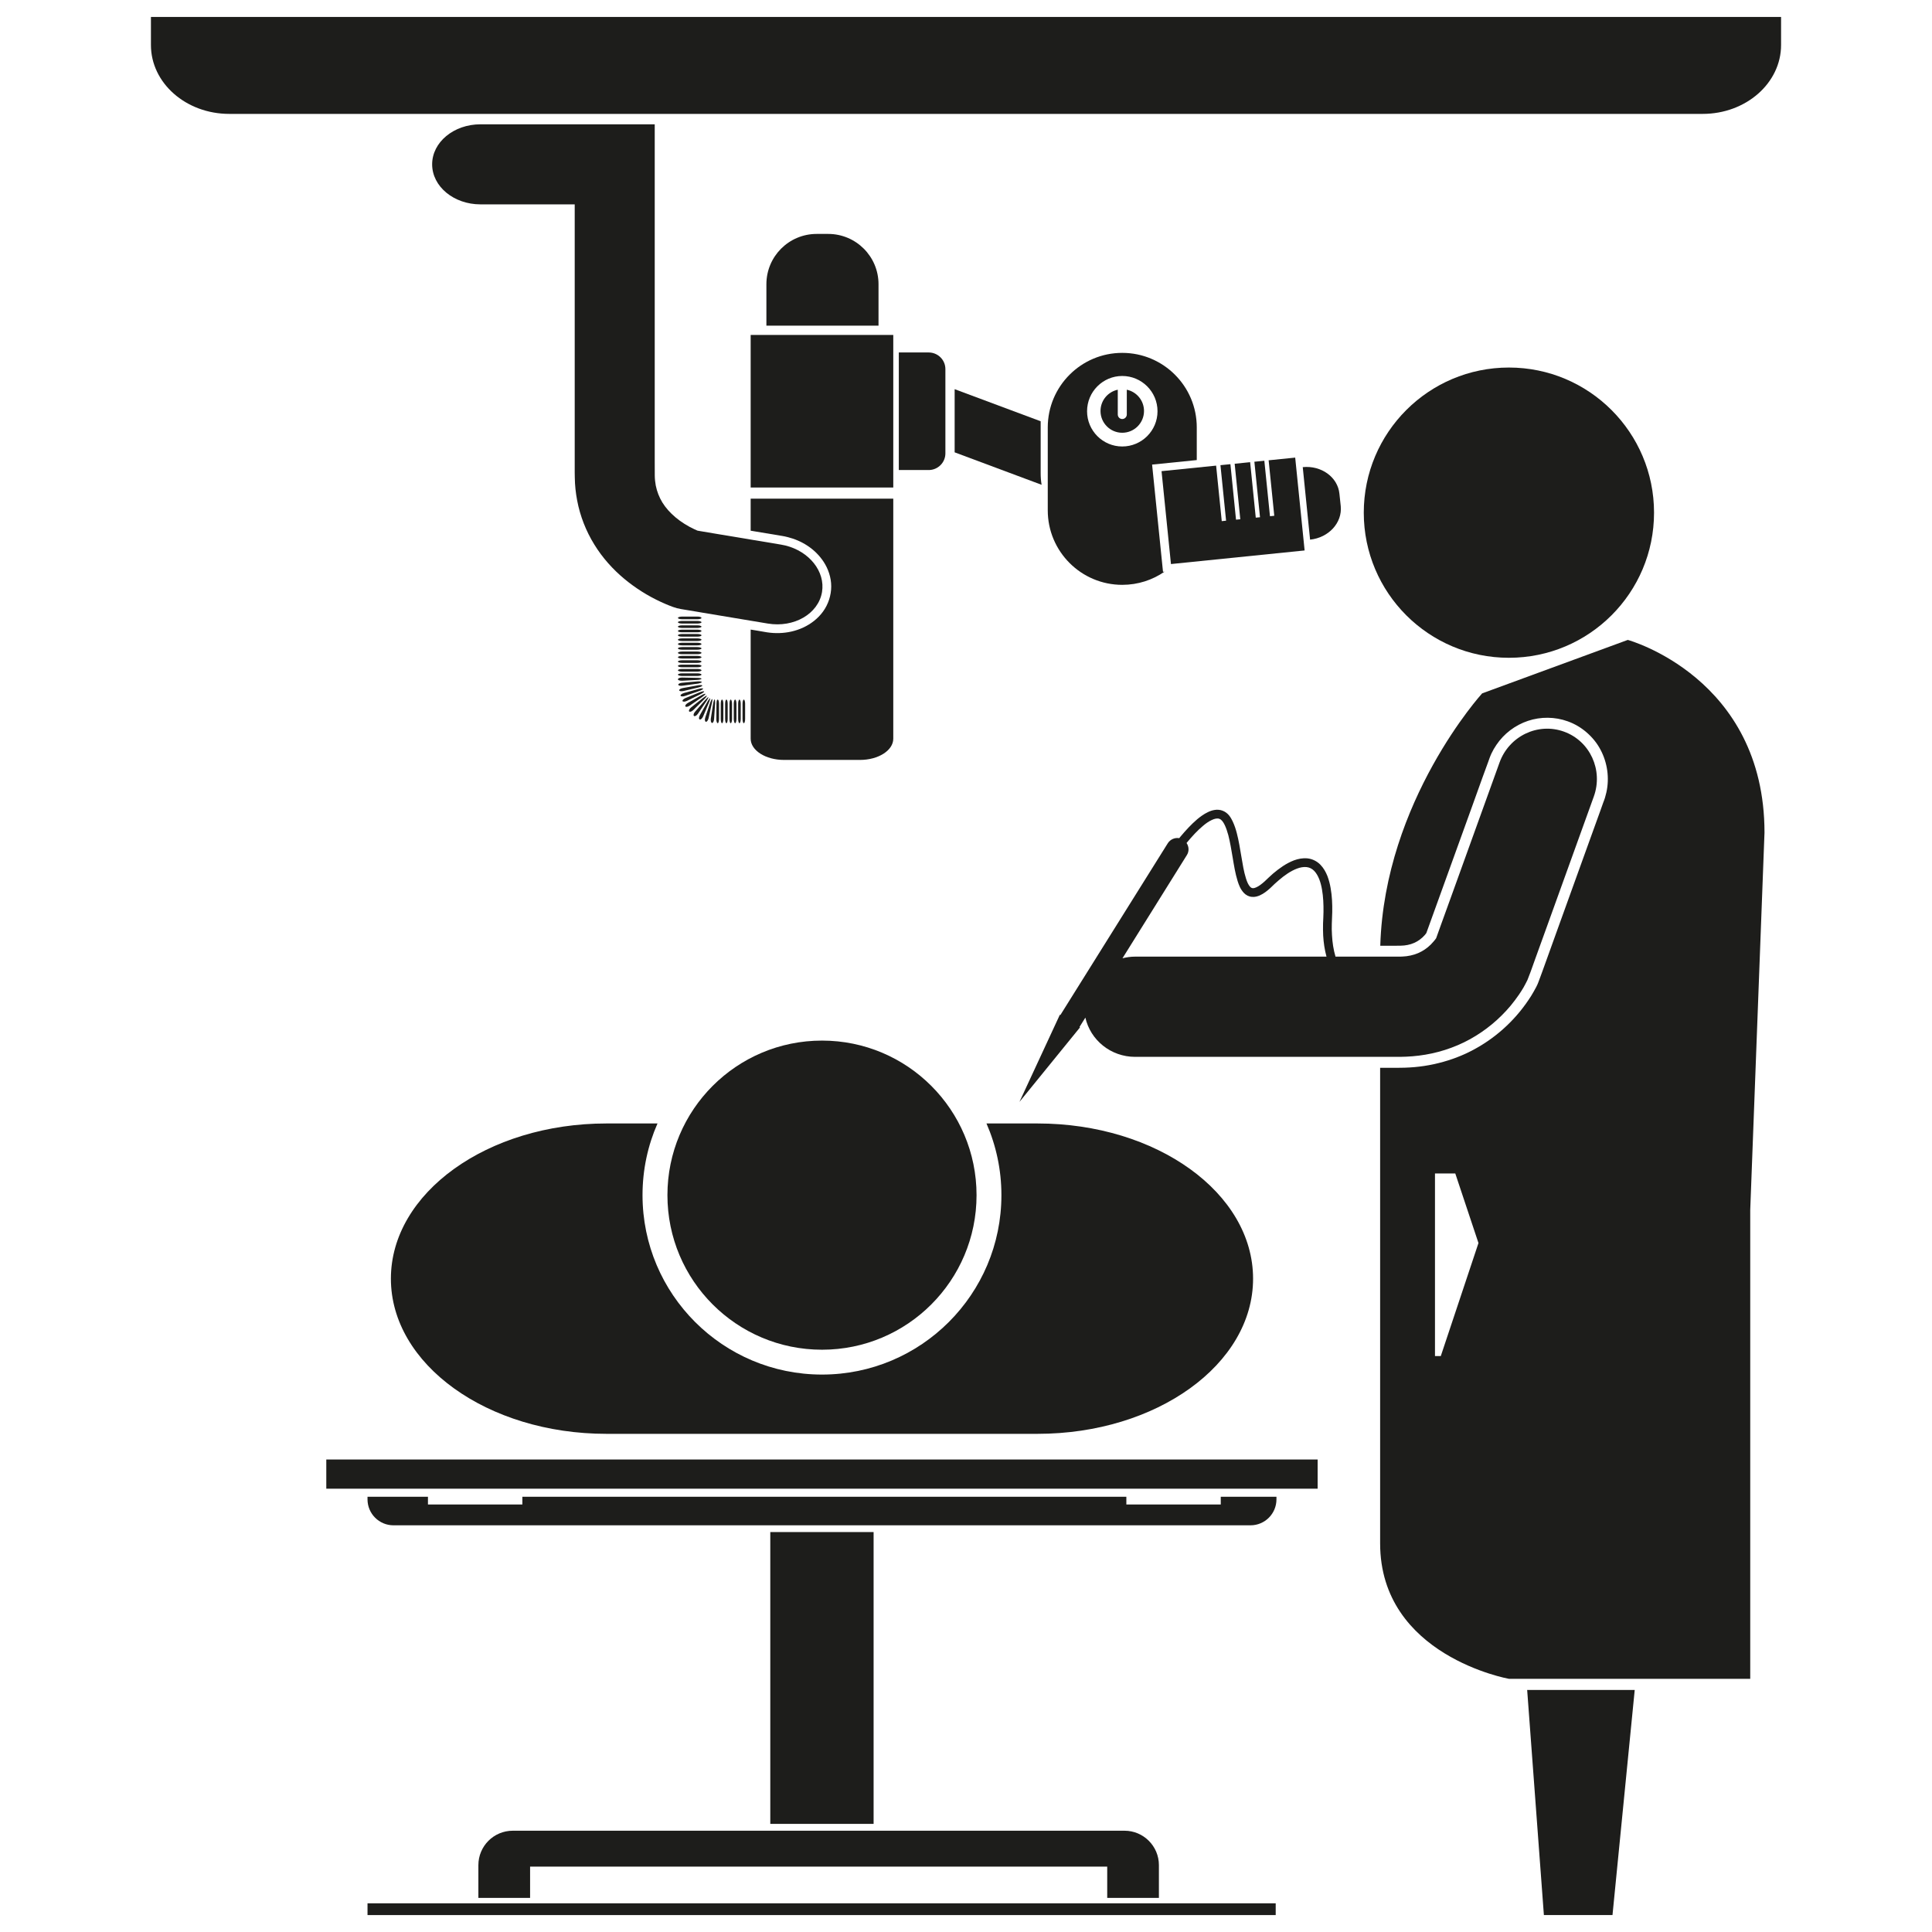 <svg id="med_tech" enable-background="new 0 0 512 512" height="512" viewBox="0 0 512 512" width="512" xmlns="http://www.w3.org/2000/svg"><g><g id="XMLID_22_"><g fill="#1d1d1b"><path d="m472.002 4.486v7.44c0 10.082-9.296 18.256-20.765 18.256h-390.485c-11.467 0-20.754-8.174-20.754-18.256v-7.44z"/><path d="m467.61 220.666-3.78 100.012v47.754 76.472h-63.953s-34.128-6.065-34.128-35.895c0-20.579 0-86.873 0-126.026h4.101l1.22-.013 1.277-.023c.866-.024 1.708-.084 2.574-.156 1.703-.152 3.411-.413 5.091-.779 3.378-.734 6.66-1.861 9.751-3.438 6.173-3.139 11.469-7.842 15.33-13.609.46-.665.957-1.469 1.373-2.215.225-.381.427-.782.651-1.188l.335-.698.259-.639c.626-1.612 1.124-3.082 1.683-4.596l3.26-9.052 6.526-18.089 3.268-9.053 1.637-4.524.804-2.263.215-.557c.072-.237.152-.462.234-.687.145-.474.263-.936.369-1.41.851-3.804.272-7.902-1.565-11.328-.909-1.729-2.166-3.268-3.646-4.548-1.482-1.292-3.187-2.299-5.038-2.961-3.364-1.221-7.153-1.256-10.531-.12-3.388 1.127-6.358 3.391-8.35 6.34-.512.734-.946 1.504-1.33 2.308-.178.404-.363.818-.506 1.232l-.38 1.067-1.507 4.122-2.971 8.27-11.886 32.886-.128.179c-.082.117-.192.225-.273.342-.21.226-.427.44-.627.642-.44.414-.938.77-1.421 1.053-1.01.593-2.12.938-3.387 1.079-.288.023-.676.047-.973.059l-1.129.012h-2.417-1.856c1.148-38.455 26.996-66.875 26.996-66.875l38.599-14.17s36.229 9.904 36.229 51.083zm-75.799 108.754-6.148-18.444h-5.378v48.395h1.541z"/><path d="m433.218 447.853-5.89 59.661h-18.182l-4.43-59.661z"/><path d="m399.877 97.401c21.245 0 38.461 17.224 38.461 38.466s-17.216 38.455-38.461 38.455c-21.247 0-38.463-17.212-38.463-38.455 0-21.242 17.216-38.466 38.463-38.466z"/><path d="m414.476 193.894c6.896 2.488 10.427 10.189 7.899 17.201l-12.483 34.605-3.129 8.661-.77 2.155-.393 1.089c-.234.652-.546 1.411-.813 2.109-.335.699-.704 1.361-1.067 2.026-.216.33-.401.663-.607.983l-.604.912c-.684 1.007-1.41 1.941-2.152 2.854-3.001 3.591-6.685 6.67-10.9 8.969-4.182 2.3-8.852 3.732-13.411 4.29-1.124.141-2.254.236-3.388.284-.56.033-1.104.046-1.659.046h-1.197-4.599-9.204-18.383-36.8c-6.455 0-11.847-4.455-13.182-10.4l-1.555 2.486.144.096-16.054 19.748 10.709-23.1.128.094 28.461-45.516c.675-1.067 1.895-1.564 3.043-1.364.119-.141.239-.282.354-.438 1.354-1.61 2.774-3.174 4.421-4.583.853-.699 1.742-1.364 2.819-1.874.521-.261 1.1-.474 1.778-.58.637-.107 1.408-.083 2.096.189.724.261 1.302.735 1.728 1.244.427.534.699 1.031.947 1.553.497 1.041.834 2.083 1.105 3.115.546 2.083.861 4.146 1.206 6.172.344 2.015.65 4.05 1.233 5.876.273.899.661 1.777 1.126 2.239.225.225.425.309.641.333.249.036.569-.036.933-.203.736-.318 1.483-.912 2.205-1.55l1.116-1.056c.377-.365.779-.722 1.173-1.067 1.645-1.373 3.411-2.677 5.54-3.493 1.082-.393 2.287-.653 3.568-.521 1.27.129 2.546.771 3.411 1.67.877.9 1.446 1.955 1.871 3.009.394 1.053.675 2.132.853 3.199.378 2.132.463 4.264.426 6.373-.024 1.043-.081 2.12-.115 3.103-.037.996-.015 1.991.049 2.985.104 1.943.387 3.864.932 5.699h2.073 9.204 4.599 1.091c.225 0 .427 0 .637-.012.406-.024.794-.047 1.188-.095 1.54-.201 2.832-.615 4.013-1.266 1.188-.642 2.287-1.553 3.211-2.667.249-.271.451-.555.633-.804.032-.048.032-.048.032-.06l1.173-3.271 3.13-8.648 12.487-34.615c2.529-7.013 10.169-10.684 17.079-8.184zm-76.861 59.624h13.919c-.498-1.835-.771-3.696-.877-5.567-.047-1.067-.062-2.134-.037-3.187.037-1.079.11-2.062.118-3.069.024-2.015-.057-4.017-.392-5.936-.316-1.894-.948-3.804-2.081-4.976-.569-.58-1.244-.912-2.015-.996-.784-.082-1.661.071-2.512.393-1.708.639-3.34 1.798-4.833 3.079-.392.321-.746.654-1.128.996l-1.111 1.067c-.818.734-1.67 1.457-2.832 1.979-.594.249-1.283.461-2.072.378-.818-.058-1.579-.486-2.077-.995-.979-1.031-1.358-2.132-1.703-3.187-.649-2.096-.961-4.158-1.306-6.196-.339-2.024-.674-4.039-1.157-5.957-.264-.95-.561-1.874-.948-2.692-.406-.852-.88-1.469-1.412-1.645-.506-.213-1.277-.072-2.063.32-.804.366-1.587.935-2.31 1.552-1.503 1.254-2.852 2.747-4.144 4.287-.063.084-.12.156-.191.237.641.948.723 2.215.062 3.234l-17.047 27.318c1.075-.272 2.177-.438 3.349-.438h36.8z"/><path d="m355.313 134.149c.427 4.396-3.201 8.352-8.128 8.862l-1.943-19.216c4.918-.498 9.287 2.653 9.718 7.048z"/><path d="m86.472 386.783h262.717v7.735h-262.717z"/><path d="m343.241 121.271 2.497 24.605-35.421 3.603-2.497-24.617 14.464-1.469 1.493 14.713 1.149-.12-1.493-14.713 2.641-.26 1.484 14.703 1.133-.107-1.493-14.713 4.101-.417 1.493 14.704 1.124-.108-1.493-14.713 2.641-.26 1.493 14.7 1.139-.117-1.493-14.704z"/><path d="m338.274 396.652v.687c0 3.804-3.076 6.884-6.88 6.884h-227.116c-3.804 0-6.883-3.08-6.883-6.884v-.687h16.017v2.048h25.02v-2.048h160.063v2.048h25.02v-2.048z"/><path d="m338.074 504.398v3.116h-240.678v-3.116h29.379 166.649z"/><path d="m317.155 113.264v8.66l-11.838 1.196 2.891 28.421.416-.048c-3.187 2.203-7.038 3.496-11.22 3.496-10.886 0-19.737-8.84-19.737-19.737v-21.988c0-10.911 8.852-19.749 19.737-19.749 10.9.001 19.751 8.838 19.751 19.749zm-10.402-4.278c0-5.165-4.196-9.347-9.349-9.347-5.14 0-9.321 4.182-9.321 9.347 0 5.153 4.182 9.335 9.321 9.335 5.153 0 9.349-4.181 9.349-9.335z"/><path d="m274.953 297.73c31.552 0 57.125 18.409 57.125 41.132 0 22.711-25.573 41.12-57.125 41.12h-114.237c-31.548 0-57.124-18.409-57.124-41.12 0-22.723 25.576-41.132 57.124-41.132h13.528c-2.557 5.816-3.969 12.237-3.969 19.003 0 26.251 21.302 47.541 47.567 47.541 26.239 0 47.542-21.29 47.542-47.541 0-6.766-1.421-13.187-3.957-19.003z"/><path d="m307.122 494.281v8.685h-13.698v-8.294h-152.943v8.294h-13.706v-8.685c0-5.036 4.074-9.122 9.122-9.122h162.11c5.023 0 9.115 4.086 9.115 9.122z"/><path d="m298.614 103.276c2.603.557 4.561 2.869 4.561 5.639 0 3.187-2.584 5.77-5.771 5.77-3.173 0-5.756-2.583-5.756-5.77 0-2.771 1.951-5.082 4.574-5.639v6.565c0 .662.521 1.208 1.182 1.208.665 0 1.21-.546 1.21-1.208z"/><path d="m276.036 128.475-23.045-8.601v-16.739l22.796 8.505v13.684c0 1.067.067 2.119.249 3.151z"/><path d="m250.539 97.814v22.333c0 2.44-1.99 4.419-4.431 4.419h-7.914v-31.158h7.914c2.441 0 4.431 1.966 4.431 4.406z"/><path d="m217.843 275.767c22.615 0 40.953 18.34 40.953 40.967 0 22.615-18.338 40.955-40.953 40.955-22.641 0-40.967-18.34-40.967-40.955 0-22.628 18.326-40.967 40.967-40.967z"/><path d="m236.726 132.147v63.617c0 3.105-3.957 5.626-8.825 5.626h-20.142c-4.855 0-8.825-2.521-8.825-5.626v-5.225-23.694l1.529.249 2.796.476c1.077.165 2.156.237 3.256.201 2.158-.059 4.338-.533 6.353-1.469 2.014-.938 3.896-2.358 5.259-4.253 1.375-1.895 2.157-4.277 2.157-6.646 0-2.381-.806-4.692-2.051-6.574-2.263-3.414-5.794-5.582-9.56-6.505-.44-.12-.89-.212-1.339-.285l-8.4-1.396v-8.496z"/><path d="m198.934 88.764h37.792v40.433h-37.792z"/><path d="m232.816 75.319v10.981h-29.713v-10.98c0-7.359 5.959-13.328 13.328-13.328h3.046c7.369-.001 13.339 5.968 13.339 13.327z"/><path d="m204.135 406.012h27.379v77.334h-27.379z"/><path d="m208.14 144.563c6.325 1.562 10.603 6.882 9.703 12.332-.974 5.78-7.416 9.513-14.371 8.352l-17.191-2.866-.852-.144-3.447-.578-1.564-.261c-.354-.072-.698-.131-1.052-.228-.345-.105-.689-.212-1.031-.33-.357-.131-.699-.249-1.031-.393l-.831-.342c-.462-.189-.899-.393-1.337-.594-3.471-1.609-6.67-3.612-9.691-6.112-2.997-2.5-5.759-5.534-7.938-9.086-2.203-3.543-3.78-7.582-4.548-11.658-.393-2.039-.605-4.075-.63-6.077l-.023-1.339v-1.088-2.182-8.706-59.105h-24.974c-7.084 0-12.807-4.748-12.807-10.614 0-5.852 5.723-10.603 12.807-10.603h46.179v80.323 8.706l.013 4.124c.012.899.119 1.753.261 2.569.333 1.636.901 3.093 1.754 4.502.865 1.397 2.038 2.725 3.507 3.957 1.445 1.208 3.211 2.323 5.012 3.15l.663.297.141.06h.013l.604.105 4.287.722 17.204 2.869c.399.071.789.143 1.17.238z"/><path d="m197.465 186.513v4.027c0 .617-.152 1.114-.343 1.114s-.344-.497-.344-1.114v-4.027c0-.617.153-1.115.344-1.115s.343.498.343 1.115z"/><path d="m196.305 186.513v4.027c0 .617-.155 1.114-.344 1.114-.178 0-.343-.497-.343-1.114v-4.027c0-.617.165-1.115.343-1.115.188 0 .344.498.344 1.115z"/><path d="m195.166 186.513v4.027c0 .617-.165 1.114-.354 1.114s-.357-.497-.357-1.114v-4.027c0-.617.168-1.115.357-1.115s.354.498.354 1.115z"/><path d="m193.994 186.513v4.027c0 .617-.153 1.114-.343 1.114-.191 0-.332-.497-.332-1.114v-4.027c0-.617.141-1.115.332-1.115.19 0 .343.498.343 1.115z"/><path d="m192.846 186.513v4.027c0 .617-.144 1.114-.345 1.114-.189 0-.331-.497-.331-1.114v-4.027c0-.617.142-1.115.331-1.115.201 0 .345.498.345 1.115z"/><path d="m191.697 186.513v4.027c0 .617-.155 1.114-.345 1.114-.201 0-.344-.497-.344-1.114v-4.027c0-.617.143-1.115.344-1.115.19 0 .345.498.345 1.115z"/><path d="m190.546 186.513v4.027c0 .617-.152 1.114-.342 1.114-.096 0-.191-.12-.261-.32-.071-.201-.132-.486-.107-.794l.036-4.027c0-.071 0-.155.012-.225.012-.225.035-.416.06-.569.058-.19.165-.321.261-.321.189 0 .341.498.341 1.115z"/><path d="m189.374 185.362c.096.012.153.404.142.914 0 .069 0 .141-.013.213l-.26 4.028c-.034.615-.271 1.101-.532 1.077-.284-.036-.416-.558-.332-1.161l.615-3.992c.023-.141.059-.285.083-.414.096-.392.201-.665.297-.665z"/><path d="m188.724 185.245c.069.024.069.32.012.734-.024.117-.048.249-.084.39l-.866 3.945c-.129.593-.474 1.043-.734.959-.281-.069-.33-.627-.129-1.196l1.269-3.825c.023-.072.048-.144.069-.201.189-.486.379-.83.463-.806z"/><path d="m188.178 185.044c.061.036-.023.414-.201.899-.023.061-.048.12-.071.189l-1.564 3.72c-.249.57-.663.935-.924.807-.272-.132-.213-.675.096-1.208l1.979-3.519c.034-.06.069-.118.105-.177.271-.438.52-.747.58-.711z"/><path d="m187.716 184.759c.069.048-.095.414-.38.852-.036.06-.072.108-.105.167l-2.251 3.34c-.345.51-.818.794-1.067.618-.236-.191-.084-.723.333-1.175l2.641-3.055c.4-.462.781-.795.829-.747z"/><path d="m187.312 184.379c.061.072-.225.474-.674.914l-2.854 2.83c-.428.438-.95.629-1.151.417-.177-.228.072-.713.546-1.091l3.163-2.512c.484-.378.922-.627.97-.558z"/><path d="m186.945 183.87c.061.095-.308.452-.806.806l-3.315 2.299c-.498.354-1.044.45-1.187.225-.153-.237.19-.662.722-.959l3.52-1.991c.533-.296 1.007-.462 1.066-.38z"/><path d="m186.613 183.243c.048.108-.366.414-.899.687l-3.627 1.79c-.543.272-1.089.308-1.208.071-.093-.237.297-.617.866-.842l3.731-1.505c.591-.225 1.077-.309 1.137-.201z"/><path d="m186.341 182.508c.023.117-.402.378-.972.593l-3.813 1.325c-.594.201-1.114.177-1.198-.06-.082-.237.345-.555.949-.722l3.886-1.076c.58-.168 1.087-.189 1.148-.06z"/><path d="m186.115 181.678c.036.144-.425.369-1.031.51l-3.908.925c-.615.142-1.124.069-1.185-.167s.414-.509 1.02-.615l3.969-.71c.069-.012.142-.024.213-.036.508-.06.887-.036.922.093z"/><path d="m184.848 180.577c.605-.048 1.103.024 1.127.166 0 .131-.368.285-.854.393-.072.009-.142.021-.214.034l-3.993.545c-.626.096-1.124-.024-1.172-.26-.012-.237.462-.474 1.067-.522z"/><path d="m185.228 163.422c.391.06.676.191.676.333 0 .189-.498.345-1.104.345h-4.026c-.629 0-1.114-.155-1.114-.345 0-.189.485-.356 1.114-.356h4.026c.155-.001.297.011.428.023z"/><path d="m184.8 179.642c.605 0 1.104.094 1.104.225 0 .141-.475.285-1.092.318h-.012l-4.014.215c-.617.021-1.127-.132-1.127-.38-.013-.249.485-.462 1.114-.462z"/><path d="m184.8 164.561c.605 0 1.104.153 1.104.342 0 .191-.498.345-1.104.345h-4.026c-.629 0-1.114-.153-1.114-.345 0-.189.485-.342 1.114-.342z"/><path d="m184.8 165.721c.605 0 1.104.153 1.104.345 0 .189-.498.343-1.104.343h-4.026c-.629 0-1.114-.154-1.114-.343 0-.191.485-.345 1.114-.345z"/><path d="m184.8 166.869c.605 0 1.104.156 1.104.345 0 .201-.498.345-1.104.345h-4.026c-.629 0-1.114-.144-1.114-.345 0-.188.485-.345 1.114-.345z"/><path d="m184.8 168.02c.605 0 1.104.153 1.104.354 0 .191-.498.345-1.104.345h-4.026c-.629 0-1.114-.153-1.114-.345 0-.201.485-.354 1.114-.354z"/><path d="m184.8 169.181c.605 0 1.104.153 1.104.345 0 .188-.498.342-1.104.342h-4.026c-.629 0-1.114-.153-1.114-.342 0-.192.485-.345 1.114-.345z"/><path d="m184.8 170.34c.605 0 1.104.156 1.104.345s-.498.345-1.104.345h-4.026c-.629 0-1.114-.156-1.114-.345 0-.188.485-.345 1.114-.345z"/><path d="m184.8 171.491c.605 0 1.104.154 1.104.342 0 .189-.498.345-1.104.345h-4.026c-.629 0-1.114-.156-1.114-.345 0-.188.485-.342 1.114-.342z"/><path d="m184.8 172.664c.605 0 1.104.165 1.104.354 0 .191-.498.344-1.104.344h-4.026c-.629 0-1.114-.153-1.114-.344 0-.189.485-.354 1.114-.354z"/><path d="m184.8 173.824c.605 0 1.104.156 1.104.345s-.498.342-1.104.342h-4.026c-.629 0-1.114-.153-1.114-.342s.485-.345 1.114-.345z"/><path d="m184.8 174.984c.605 0 1.104.155 1.104.345 0 .189-.498.344-1.104.344h-4.026c-.629 0-1.114-.155-1.114-.344s.485-.345 1.114-.345z"/><path d="m184.8 176.135c.605 0 1.104.153 1.104.342 0 .204-.498.345-1.104.345h-4.026c-.629 0-1.114-.141-1.114-.345 0-.189.485-.342 1.114-.342z"/><path d="m184.8 177.284c.605 0 1.104.165 1.104.356 0 .189-.498.343-1.104.343h-4.026c-.629 0-1.114-.154-1.114-.343 0-.191.485-.356 1.114-.356z"/><path d="m184.8 178.443c.605 0 1.104.156 1.104.345s-.498.345-1.104.345h-4.026c-.629 0-1.114-.156-1.114-.345s.485-.345 1.114-.345z"/></g></g></g></svg>
